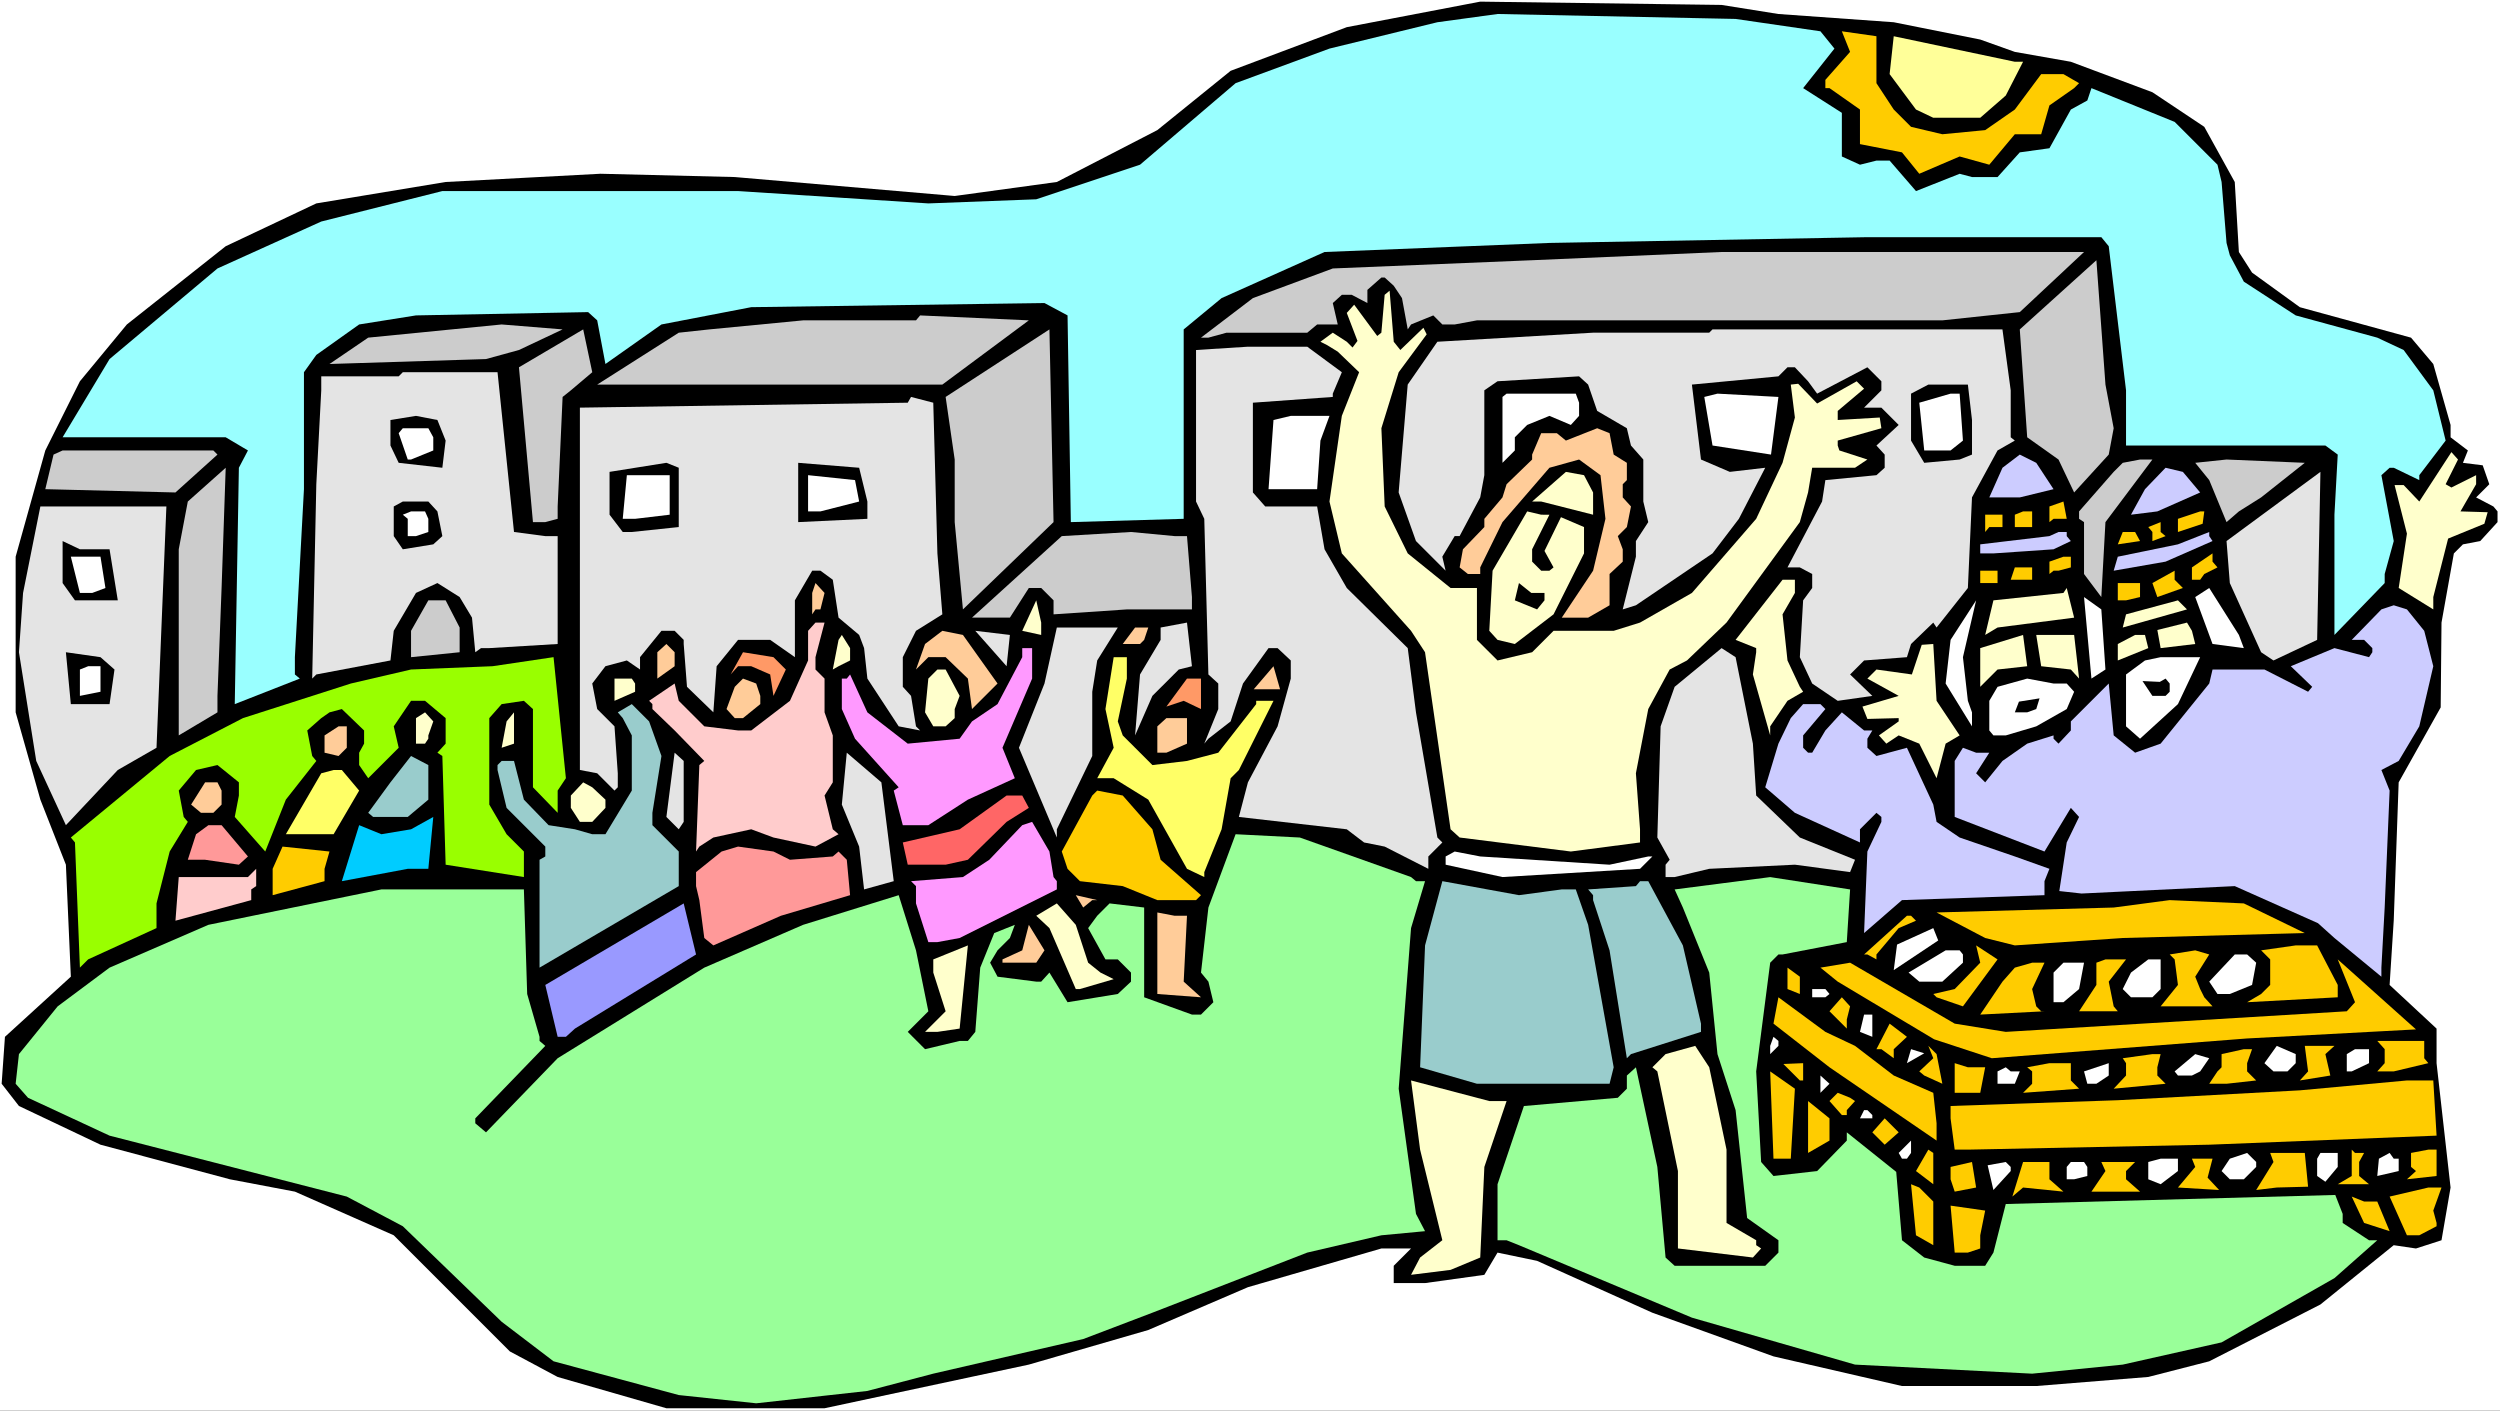 <?xml version="1.0" encoding="UTF-8" standalone="no"?>
<svg
   version="1.0"
   width="129.766mm"
   height="73.224mm"
   id="svg191"
   sodipodi:docname="David &amp; Ark.wmf"
   xmlns:inkscape="http://www.inkscape.org/namespaces/inkscape"
   xmlns:sodipodi="http://sodipodi.sourceforge.net/DTD/sodipodi-0.dtd"
   xmlns="http://www.w3.org/2000/svg"
   xmlns:svg="http://www.w3.org/2000/svg">
  <rect width="100%" height="100%" fill="#333333" stroke="none"/>
  <sodipodi:namedview
     id="namedview191"
     pagecolor="#ffffff"
     bordercolor="#000000"
     borderopacity="0.25"
     inkscape:showpageshadow="2"
     inkscape:pageopacity="0.0"
     inkscape:pagecheckerboard="0"
     inkscape:deskcolor="#d1d1d1"
     inkscape:document-units="mm" />
  <defs
     id="defs1">
    <pattern
       id="WMFhbasepattern"
       patternUnits="userSpaceOnUse"
       width="6"
       height="6"
       x="0"
       y="0" />
  </defs>
  <path
     style="fill:#ffffff;fill-opacity:1;fill-rule:evenodd;stroke:none"
     d="M 0,276.752 H 490.455 V 0 H 0 Z"
     id="path1" />
  <path
     style="fill:#000000;fill-opacity:1;fill-rule:evenodd;stroke:none"
     d="m 348.894,2.747 22.624,1.616 16.968,3.393 6.787,2.423 10.989,1.939 15.998,5.978 10.181,6.786 5.979,10.825 0.808,13.733 2.586,4.039 9.373,6.786 21.816,5.978 4.363,5.17 3.394,11.955 v 2.423 l 3.394,2.585 -0.97,2.423 3.878,0.485 1.293,3.716 -2.586,2.585 3.394,1.777 0.808,0.969 v 2.1 l -3.394,3.716 -3.394,0.646 -1.778,1.777 -2.424,13.571 -0.162,16.641 -8.242,14.702 -0.97,27.142 -0.808,12.602 9.211,8.563 v 6.786 l 2.747,24.396 -1.778,10.34 -5.01,1.616 -4.363,-0.646 -14.382,11.632 -21.816,11.148 -11.958,3.07 -21.978,1.777 h -26.341 l -25.21,-5.816 -23.755,-8.563 -22.624,-10.178 -7.757,-1.616 -2.586,4.362 -11.635,1.616 h -6.141 v -3.393 l 3.394,-3.393 h -5.818 l -26.179,7.593 -19.554,8.401 -23.432,6.786 -40.077,8.563 h -31.027 l -21.331,-6.139 -9.373,-5.008 L 77.245,242.34 57.853,233.777 45.086,231.354 19.715,224.569 3.717,216.975 0.323,212.613 0.97,203.404 13.898,191.61 12.928,169.638 7.918,156.875 3.07,139.75 V 109.215 L 8.888,88.373 15.675,74.802 24.886,63.655 44.278,48.306 l 17.776,-8.401 25.371,-4.201 30.381,-1.616 26.341,0.646 43.147,3.716 20.038,-2.747 19.715,-10.178 14.382,-11.632 22.786,-8.563 26.179,-5.008 47.349,0.646 z"
     id="path2" />
  <path
     style="fill:#99ffff;fill-opacity:1;fill-rule:evenodd;stroke:none"
     d="m 357.136,6.139 2.747,3.393 -6.141,7.755 7.595,4.847 v 8.563 l 3.555,1.616 3.232,-0.808 h 2.586 l 5.171,5.978 8.565,-3.393 2.424,0.646 h 5.01 l 4.363,-4.847 5.818,-0.808 4.202,-7.593 3.232,-1.777 0.808,-2.423 16.322,6.624 8.403,8.401 0.808,3.393 0.97,11.955 0.646,2.423 2.747,5.17 10.181,6.624 15.998,4.362 5.171,2.423 5.818,7.916 2.424,9.855 -5.171,6.786 v 0.969 l -5.01,-2.423 h -0.808 l -1.616,1.454 2.424,12.925 -1.778,6.462 v 1.777 l -9.858,10.178 v -23.588 l 0.646,-11.794 -2.424,-1.777 H 417.089 V 76.579 l -3.394,-28.273 -1.454,-1.777 h -45.894 l -62.378,1.131 -44.117,1.777 -20.2,9.047 -7.434,6.139 v 37.159 l -22.139,0.646 -0.646,-40.552 -4.525,-2.423 -57.53,0.808 -17.614,3.393 -10.989,7.755 -1.616,-8.563 -1.778,-1.616 -33.774,0.646 -11.15,1.777 -8.403,5.978 -2.424,3.393 v 22.942 l -1.778,32.958 v 3.393 l 0.97,0.808 -12.766,5.008 0.808,-46.368 1.778,-3.393 -4.363,-2.585 H 12.282 L 21.493,70.44 42.662,52.669 63.024,43.46 86.779,37.482 h 58.014 l 37.33,2.423 21.17,-0.808 20.362,-6.786 18.746,-15.994 18.422,-6.786 21.17,-5.17 11.797,-1.616 46.702,0.969 z"
     id="path3" />
  <path
     style="fill:#ffcc00;fill-opacity:1;fill-rule:evenodd;stroke:none"
     d="m 368.124,16.318 3.394,5.17 3.394,3.393 6.141,1.454 8.403,-0.808 5.818,-4.039 5.171,-6.947 h 4.363 l 3.07,1.777 -0.97,0.969 -4.848,3.393 -1.616,5.655 h -5.171 l -5.01,5.978 -5.818,-1.616 -7.918,3.393 -3.394,-4.201 -8.242,-1.616 v -6.786 l -5.979,-4.201 h -0.808 v -1.616 l 4.848,-5.493 -1.616,-4.039 6.787,0.969 z"
     id="path4" />
  <path
     style="fill:#ffff99;fill-opacity:1;fill-rule:evenodd;stroke:none"
     d="m 396.889,12.117 -3.394,6.624 -5.01,4.362 h -9.211 l -3.394,-1.616 -5.171,-6.947 0.808,-7.432 23.755,5.008 z"
     id="path5" />
  <path
     style="fill:#cccccc;fill-opacity:1;fill-rule:evenodd;stroke:none"
     d="m 396.243,61.231 -15.19,1.616 h -91.304 l -4.363,0.808 h -2.424 l -1.778,-1.777 -4.363,1.777 -0.646,0.969 -1.131,-6.139 -1.616,-2.423 -1.778,-1.616 h -0.646 l -2.747,2.423 v 2.585 l -3.07,-1.616 h -1.939 l -1.778,1.616 0.97,4.201 h -4.04 l -1.939,1.616 h -15.837 l -3.555,0.969 h -1.454 l 10.181,-7.755 15.675,-5.816 39.107,-1.616 37.168,-1.616 h 71.104 z"
     id="path6" />
  <path
     style="fill:#cccccc;fill-opacity:1;fill-rule:evenodd;stroke:none"
     d="m 414.665,84.011 -0.97,5.17 -6.787,7.432 -3.07,-6.462 -6.141,-4.362 -1.454,-21.164 15.029,-13.571 1.778,24.396 z"
     id="path7" />
  <path
     style="fill:#ffffcc;fill-opacity:1;fill-rule:evenodd;stroke:none"
     d="m 273.427,67.047 1.293,1.616 4.525,-4.362 0.646,1.292 -5.494,7.432 -3.394,10.986 0.646,15.348 4.525,9.209 8.403,6.786 h 5.171 v 10.178 l 4.04,4.039 6.787,-1.616 4.202,-4.201 h 11.797 l 5.171,-1.616 10.181,-5.816 12.605,-14.54 5.171,-10.986 2.424,-8.886 -0.808,-6.462 1.454,-0.162 3.717,3.877 7.757,-4.362 1.454,1.454 -5.171,4.362 v 1.777 l 8.242,-0.485 0.323,2.1 -8.565,2.423 v 0.969 l 0.323,0.969 5.494,1.777 -2.424,1.616 h -8.403 l -0.808,4.847 -1.616,5.816 -14.382,19.71 -7.757,7.432 -3.394,1.777 -4.202,7.755 -2.424,12.602 0.808,10.986 v 2.585 l -13.574,1.777 -21.816,-2.747 -1.778,-1.616 -5.01,-34.735 -2.747,-4.201 -13.574,-15.187 -2.424,-10.178 2.424,-16.802 3.394,-8.563 -4.202,-4.039 -2.101,-1.292 -1.293,-0.646 2.424,-1.777 2.747,1.777 1.131,1.131 0.97,-1.292 -2.101,-5.493 1.454,-1.616 4.525,6.139 0.808,-0.646 0.646,-7.432 0.97,-0.808 z"
     id="path8" />
  <path
     style="fill:#cccccc;fill-opacity:1;fill-rule:evenodd;stroke:none"
     d="m 184.87,75.449 h -67.71 l 15.998,-10.178 5.979,-0.646 18.422,-1.777 H 179.699 l 0.808,-0.969 21.331,0.969 z"
     id="path9" />
  <path
     style="fill:#cccccc;fill-opacity:1;fill-rule:evenodd;stroke:none"
     d="m 101.808,68.663 -6.464,1.777 -30.704,0.969 7.595,-5.17 26.179,-2.585 11.958,0.969 z"
     id="path10" />
  <path
     style="fill:#cccccc;fill-opacity:1;fill-rule:evenodd;stroke:none"
     d="m 111.989,76.579 -1.616,1.292 -0.97,21.487 v 2.423 l -2.424,0.646 h -2.424 l -2.747,-30.373 12.605,-7.432 1.778,8.401 z"
     id="path11" />
  <path
     style="fill:#cccccc;fill-opacity:1;fill-rule:evenodd;stroke:none"
     d="m 188.91,119.554 -1.616,-17.125 V 90.151 l -1.778,-12.279 20.362,-13.248 0.808,37.805 z"
     id="path12" />
  <path
     style="fill:#e4e4e4;fill-opacity:1;fill-rule:evenodd;stroke:none"
     d="m 394.465,76.579 v 9.209 l 0.808,0.646 -3.394,1.939 -5.01,9.209 -0.808,17.772 -6.141,7.755 -0.646,-0.969 -4.363,4.201 -0.808,2.585 -8.403,0.646 -2.747,2.747 4.363,4.201 -6.787,0.969 -5.01,-3.393 -2.424,-5.17 0.646,-11.148 1.778,-2.423 v -2.747 l -2.424,-1.292 h -2.424 l 6.787,-12.925 0.646,-4.201 10.019,-0.969 1.616,-1.454 v -2.585 l -1.616,-1.777 4.363,-4.039 -3.394,-3.393 h -3.394 l 3.394,-3.393 v -1.777 l -2.747,-2.747 -9.858,5.17 -1.778,-2.423 -2.586,-2.747 h -1.454 l -1.778,1.777 -16.968,1.616 1.778,14.702 5.656,2.423 6.949,-0.808 -5.171,10.017 -5.171,6.786 -15.029,10.178 -2.586,0.808 2.586,-10.34 v -3.07 l 2.424,-3.716 -0.97,-4.039 v -8.24 l -2.424,-2.747 -0.808,-3.393 -5.818,-3.393 -1.778,-5.17 -1.778,-1.616 -15.998,0.969 -2.586,1.777 v 16.641 l -0.808,4.362 -4.04,7.593 h -0.97 l -2.424,4.039 0.646,2.747 -5.818,-5.816 -3.394,-9.532 1.778,-21.164 5.818,-8.401 30.542,-1.777 h 22.786 l 0.646,-0.646 h 56.883 z"
     id="path13" />
  <path
     style="fill:#e4e4e4;fill-opacity:1;fill-rule:evenodd;stroke:none"
     d="m 263.246,73.025 -1.778,4.201 v 0.646 l -15.675,1.131 v 17.61 l 2.424,2.747 h 10.181 l 1.454,8.401 4.363,7.593 11.958,11.794 1.616,12.602 4.202,24.557 0.97,0.969 -2.747,2.747 v 2.423 l -8.565,-4.362 -4.04,-0.808 -3.394,-2.585 -21.17,-2.423 1.778,-6.786 5.818,-10.986 2.586,-9.37 v -3.554 l -2.586,-2.423 h -1.778 l -5.01,6.947 -2.424,7.432 -4.363,3.393 -0.808,0.969 2.747,-6.786 v -5.008 l -1.939,-1.777 -0.808,-30.535 -1.616,-3.393 V 68.663 l 10.181,-0.646 h 11.635 z"
     id="path14" />
  <path
     style="fill:#e4e4e4;fill-opacity:1;fill-rule:evenodd;stroke:none"
     d="m 100.838,104.368 6.141,0.808 h 2.424 v 21.164 l -13.413,0.808 h -1.616 l -1.131,0.808 -0.646,-6.786 -2.424,-4.039 -4.363,-2.747 -4.202,1.939 -4.363,7.432 -0.646,5.816 -14.544,2.747 -0.808,0.808 0.808,-38.128 0.97,-18.418 v -2.747 h 15.19 l 0.808,-0.808 H 97.606 Z"
     id="path15" />
  <path
     style="fill:#000000;fill-opacity:1;fill-rule:evenodd;stroke:none"
     d="m 386.87,82.396 v 6.786 l -2.424,0.969 -6.949,0.646 -2.586,-4.362 v -9.209 l 3.394,-1.777 h 7.757 z"
     id="path16" />
  <path
     style="fill:#ffffff;fill-opacity:1;fill-rule:evenodd;stroke:none"
     d="m 309.787,79.003 v 2.585 l -1.616,1.777 -4.202,-1.777 -4.363,1.777 -2.424,2.423 v 2.585 l -2.424,2.423 V 77.872 l 0.808,-0.646 h 13.574 z"
     id="path17" />
  <path
     style="fill:#ffffff;fill-opacity:1;fill-rule:evenodd;stroke:none"
     d="m 347.44,89.181 -11.474,-1.777 -1.616,-9.532 2.586,-0.646 11.958,0.646 z"
     id="path18" />
  <path
     style="fill:#ffffff;fill-opacity:1;fill-rule:evenodd;stroke:none"
     d="m 385.092,86.435 -2.424,1.939 h -5.171 l -0.97,-9.37 6.141,-1.777 h 1.778 z"
     id="path19" />
  <path
     style="fill:#e4e4e4;fill-opacity:1;fill-rule:evenodd;stroke:none"
     d="m 183.901,108.568 0.97,11.955 -5.171,3.231 -2.586,5.17 v 5.816 l 1.616,1.777 0.97,5.978 0.808,0.808 -4.202,-0.808 -6.141,-9.37 -0.646,-5.978 -0.97,-2.585 -4.04,-3.393 -1.131,-7.432 -2.424,-1.777 h -1.616 l -3.394,5.816 v 11.148 l -4.848,-3.393 h -6.302 l -4.202,5.17 -0.646,9.047 -5.171,-5.008 -0.646,-8.401 v -0.808 l -1.778,-1.777 h -2.586 l -4.202,5.17 v 2.423 l -2.586,-1.777 -4.202,1.131 -2.586,3.393 0.97,5.008 3.394,3.393 0.646,9.209 v 2.747 l -0.646,0.646 -3.394,-3.393 -3.394,-0.646 V 79.972 l 64.317,-0.969 0.646,-1.131 4.363,1.131 z"
     id="path20" />
  <path
     style="fill:#000000;fill-opacity:1;fill-rule:evenodd;stroke:none"
     d="m 87.426,86.435 -0.646,5.331 -8.565,-0.969 -1.616,-3.393 v -5.008 l 5.01,-0.808 4.202,0.808 z"
     id="path21" />
  <path
     style="fill:#ffffff;fill-opacity:1;fill-rule:evenodd;stroke:none"
     d="m 259.045,86.435 -0.646,9.532 h -9.534 l 0.97,-13.571 3.394,-0.808 h 7.595 z"
     id="path22" />
  <path
     style="fill:#ffffff;fill-opacity:1;fill-rule:evenodd;stroke:none"
     d="m 85.002,85.788 v 2.585 l -4.363,1.777 H 79.992 l -1.778,-5.17 0.808,-0.969 h 5.01 z"
     id="path23" />
  <path
     style="fill:#ffcc99;fill-opacity:1;fill-rule:evenodd;stroke:none"
     d="m 316.574,89.181 2.586,1.616 v 3.393 l -0.808,0.808 v 2.585 l 1.616,1.777 -0.808,4.039 -1.778,1.777 0.97,2.585 v 2.423 l -2.586,2.423 v 6.139 l -4.202,2.423 h -5.171 l 6.141,-9.209 2.424,-10.178 -0.97,-8.563 -4.202,-3.07 -5.818,1.616 -9.211,10.663 -4.363,8.886 v 1.292 h -2.424 l -1.616,-1.292 0.646,-3.554 4.202,-4.362 v -1.616 l 3.555,-4.201 0.808,-2.585 5.01,-4.847 v -0.969 l 1.778,-4.201 h 3.07 l 1.778,1.454 6.141,-2.423 2.424,0.969 z"
     id="path24" />
  <path
     style="fill:#cccccc;fill-opacity:1;fill-rule:evenodd;stroke:none"
     d="m 42.662,89.181 -8.242,7.432 -25.533,-0.646 1.616,-6.786 1.778,-0.808 h 29.573 z"
     id="path25" />
  <path
     style="fill:#ccccff;fill-opacity:1;fill-rule:evenodd;stroke:none"
     d="m 402.868,95.967 -6.626,1.616 h -5.979 l 2.586,-5.816 3.394,-2.585 3.232,1.616 z"
     id="path26" />
  <path
     style="fill:#ffffcc;fill-opacity:1;fill-rule:evenodd;stroke:none"
     d="m 479.79,94.997 1.131,0.646 4.848,-2.423 v 1.777 l -3.07,5.331 5.333,0.162 -0.646,2.262 -7.11,2.908 -2.909,11.471 v 2.423 l -6.787,-4.201 1.616,-10.663 -2.424,-9.532 h 1.778 l 3.07,3.231 6.302,-9.694 1.293,1.454 z"
     id="path27" />
  <path
     style="fill:#cccccc;fill-opacity:1;fill-rule:evenodd;stroke:none"
     d="m 413.049,102.429 -0.808,14.702 -3.394,-4.524 v -10.178 l -0.97,-0.646 v -1.454 l 6.787,-7.755 1.778,-1.777 3.394,-0.646 h 2.424 z"
     id="path28" />
  <path
     style="fill:#cccccc;fill-opacity:1;fill-rule:evenodd;stroke:none"
     d="m 443.591,97.582 -4.363,2.747 -2.424,2.1 -3.394,-8.24 -2.747,-3.393 6.141,-0.646 15.352,0.646 z"
     id="path29" />
  <path
     style="fill:#000000;fill-opacity:1;fill-rule:evenodd;stroke:none"
     d="m 133.158,103.398 -9.211,0.969 h -1.778 l -2.586,-3.393 v -8.401 l 11.15,-1.777 2.424,0.969 z"
     id="path30" />
  <path
     style="fill:#000000;fill-opacity:1;fill-rule:evenodd;stroke:none"
     d="m 170.165,98.39 v 3.393 l -13.574,0.646 V 90.797 l 11.958,0.969 z"
     id="path31" />
  <path
     style="fill:#cccccc;fill-opacity:1;fill-rule:evenodd;stroke:none"
     d="m 42.662,136.518 v 3.231 l -7.595,4.524 V 107.761 l 1.778,-9.37 7.434,-6.624 -0.808,23.588 z"
     id="path32" />
  <path
     style="fill:#ccccff;fill-opacity:1;fill-rule:evenodd;stroke:none"
     d="m 431.633,96.613 -8.403,3.716 -5.171,0.646 2.747,-5.008 4.04,-4.201 3.394,0.808 z"
     id="path33" />
  <path
     style="fill:#ffffcc;fill-opacity:1;fill-rule:evenodd;stroke:none"
     d="m 312.534,96.613 v 4.362 l -10.181,-2.585 h -1.778 l 6.626,-5.816 3.555,0.646 z"
     id="path34" />
  <path
     style="fill:#e4e4e4;fill-opacity:1;fill-rule:evenodd;stroke:none"
     d="m 446.015,129.571 -2.424,-1.616 -6.141,-13.571 -0.646,-8.24 18.422,-13.571 -0.646,32.958 z"
     id="path35" />
  <path
     style="fill:#ffffff;fill-opacity:1;fill-rule:evenodd;stroke:none"
     d="m 131.381,100.975 -6.787,0.808 h -2.424 l 0.808,-8.563 h 8.403 z"
     id="path36" />
  <path
     style="fill:#ffffff;fill-opacity:1;fill-rule:evenodd;stroke:none"
     d="m 168.549,98.39 -7.595,1.939 h -2.424 v -7.109 l 9.211,0.969 z"
     id="path37" />
  <path
     style="fill:#000000;fill-opacity:1;fill-rule:evenodd;stroke:none"
     d="m 85.81,100.329 0.97,4.847 -1.778,1.616 -5.979,0.969 -1.778,-2.585 v -5.816 l 1.778,-0.969 h 5.01 z"
     id="path38" />
  <path
     style="fill:#ffcc00;fill-opacity:1;fill-rule:evenodd;stroke:none"
     d="m 405.454,101.783 h -2.586 l -0.808,0.646 v -3.07 l 2.747,-0.969 z"
     id="path39" />
  <path
     style="fill:#e4e4e4;fill-opacity:1;fill-rule:evenodd;stroke:none"
     d="M 30.704,146.697 23.109,151.059 12.928,161.883 7.11,149.282 3.717,127.956 4.525,116.323 7.918,99.359 h 24.725 z"
     id="path40" />
  <path
     style="fill:#ffffff;fill-opacity:1;fill-rule:evenodd;stroke:none"
     d="m 84.032,101.783 v 2.585 l -2.424,0.808 H 79.992 v -3.393 l -0.97,-0.808 1.616,-0.646 h 2.747 z"
     id="path41" />
  <path
     style="fill:#ffffcc;fill-opacity:1;fill-rule:evenodd;stroke:none"
     d="m 303.969,100.975 -3.394,6.786 v 2.423 l 1.778,1.777 h 1.616 l 0.808,-0.646 -1.778,-3.231 3.232,-6.624 4.525,1.939 v 5.17 l -5.979,11.955 -7.595,5.816 -3.394,-0.808 -1.616,-1.777 0.646,-11.794 6.787,-11.632 2.747,0.646 z"
     id="path42" />
  <path
     style="fill:#ffcc00;fill-opacity:1;fill-rule:evenodd;stroke:none"
     d="m 398.667,103.398 h -3.394 v -2.423 l 1.616,-0.646 h 1.778 z"
     id="path43" />
  <path
     style="fill:#ffcc00;fill-opacity:1;fill-rule:evenodd;stroke:none"
     d="m 432.118,102.752 -4.848,1.616 v -2.585 l 4.363,-1.454 h 0.808 z"
     id="path44" />
  <path
     style="fill:#ffcc00;fill-opacity:1;fill-rule:evenodd;stroke:none"
     d="m 392.849,103.398 h -2.586 l -0.808,0.969 v -3.393 h 3.394 z"
     id="path45" />
  <path
     style="fill:#ffcc00;fill-opacity:1;fill-rule:evenodd;stroke:none"
     d="m 424.846,105.176 -2.586,0.969 v -1.777 l -0.808,-0.969 2.424,-0.969 v 1.939 z"
     id="path46" />
  <path
     style="fill:#cccccc;fill-opacity:1;fill-rule:evenodd;stroke:none"
     d="m 232.865,105.176 0.97,11.955 v 2.423 h -12.766 l -14.382,0.969 v -2.747 l -2.424,-2.423 h -2.424 l -3.717,5.816 h -7.434 l 17.614,-15.994 13.574,-0.808 8.565,0.808 z"
     id="path47" />
  <path
     style="fill:#ccccff;fill-opacity:1;fill-rule:evenodd;stroke:none"
     d="m 405.454,105.176 0.808,0.969 -3.394,1.616 -11.797,0.808 h -2.586 v -1.777 l 13.574,-1.616 1.778,-0.808 h 1.616 z"
     id="path48" />
  <path
     style="fill:#ffcc00;fill-opacity:1;fill-rule:evenodd;stroke:none"
     d="m 419.836,106.145 -4.363,0.646 0.97,-2.423 h 2.424 z"
     id="path49" />
  <path
     style="fill:#ccccff;fill-opacity:1;fill-rule:evenodd;stroke:none"
     d="m 434.057,106.145 -9.211,4.039 -10.181,1.777 0.808,-2.747 11.797,-2.423 6.141,-2.423 v 0.808 z"
     id="path50" />
  <path
     style="fill:#000000;fill-opacity:1;fill-rule:evenodd;stroke:none"
     d="m 21.493,107.761 1.616,10.017 h -8.403 l -2.424,-3.393 v -8.24 l 3.394,1.616 z"
     id="path51" />
  <path
     style="fill:#ffcc00;fill-opacity:1;fill-rule:evenodd;stroke:none"
     d="m 435.027,111.315 -2.586,1.292 -0.808,1.131 h -1.616 v -2.423 l 4.04,-2.747 v 1.616 z"
     id="path52" />
  <path
     style="fill:#ffffff;fill-opacity:1;fill-rule:evenodd;stroke:none"
     d="m 20.685,115.354 -2.586,0.969 h -2.424 l -1.778,-7.109 h 5.818 z"
     id="path53" />
  <path
     style="fill:#ffcc00;fill-opacity:1;fill-rule:evenodd;stroke:none"
     d="m 406.262,111.315 -2.424,0.646 h -0.97 l -0.808,0.646 v -2.423 l 2.747,-0.969 h 1.454 z"
     id="path54" />
  <path
     style="fill:#ffcc00;fill-opacity:1;fill-rule:evenodd;stroke:none"
     d="m 398.667,113.738 h -4.202 l 0.808,-2.423 h 3.394 z"
     id="path55" />
  <path
     style="fill:#ffcc00;fill-opacity:1;fill-rule:evenodd;stroke:none"
     d="m 391.88,114.385 h -3.394 v -2.423 h 3.394 z"
     id="path56" />
  <path
     style="fill:#ffcc00;fill-opacity:1;fill-rule:evenodd;stroke:none"
     d="m 428.24,115.354 -5.01,1.777 -0.97,-2.747 4.363,-2.423 v 1.777 z"
     id="path57" />
  <path
     style="fill:#ffffcc;fill-opacity:1;fill-rule:evenodd;stroke:none"
     d="m 352.126,116.323 -2.424,4.201 0.97,9.047 2.424,5.17 0.646,0.969 -3.07,1.777 -3.394,5.008 v 1.777 l -3.394,-11.955 0.646,-4.362 v -0.808 l -4.04,-1.616 9.211,-11.794 h 2.424 z"
     id="path58" />
  <path
     style="fill:#ffcc99;fill-opacity:1;fill-rule:evenodd;stroke:none"
     d="m 160.953,119.554 h -0.97 l -0.646,0.969 v -4.201 l 0.646,-1.939 1.778,1.939 z"
     id="path59" />
  <path
     style="fill:#000000;fill-opacity:1;fill-rule:evenodd;stroke:none"
     d="m 303,116.323 v 1.454 l -1.454,1.777 -4.363,-1.777 0.808,-3.393 2.424,1.939 z"
     id="path60" />
  <path
     style="fill:#ffcc00;fill-opacity:1;fill-rule:evenodd;stroke:none"
     d="m 419.836,117.131 -2.747,0.646 h -1.616 v -3.393 h 4.363 z"
     id="path61" />
  <path
     style="fill:#ffffcc;fill-opacity:1;fill-rule:evenodd;stroke:none"
     d="m 391.88,123.109 -2.424,1.454 1.616,-6.786 13.736,-1.454 0.646,-0.969 1.454,5.816 z"
     id="path62" />
  <path
     style="fill:#ffffff;fill-opacity:1;fill-rule:evenodd;stroke:none"
     d="m 440.198,127.148 -6.141,-0.808 -3.394,-9.209 2.747,-1.777 5.818,9.209 z"
     id="path63" />
  <path
     style="fill:#ffffff;fill-opacity:1;fill-rule:evenodd;stroke:none"
     d="m 413.049,131.348 -2.747,1.777 -1.454,-15.994 3.394,2.423 z"
     id="path64" />
  <path
     style="fill:#cccccc;fill-opacity:1;fill-rule:evenodd;stroke:none"
     d="m 90.173,123.109 v 4.847 l -9.534,0.969 v -5.17 l 3.394,-5.978 h 3.394 z"
     id="path65" />
  <path
     style="fill:#ffffcc;fill-opacity:1;fill-rule:evenodd;stroke:none"
     d="m 204.262,124.563 -3.717,-0.808 2.747,-5.978 0.97,4.362 z"
     id="path66" />
  <path
     style="fill:#ffffff;fill-opacity:1;fill-rule:evenodd;stroke:none"
     d="m 386.062,137.488 0.808,2.262 v 2.747 l -5.171,-8.401 0.97,-8.563 5.01,-7.755 -2.586,11.148 z"
     id="path67" />
  <path
     style="fill:#ffffcc;fill-opacity:1;fill-rule:evenodd;stroke:none"
     d="m 416.443,123.109 0.646,-2.585 10.181,-2.747 1.778,1.777 z"
     id="path68" />
  <path
     style="fill:#ccccff;fill-opacity:1;fill-rule:evenodd;stroke:none"
     d="m 475.588,123.755 1.778,6.947 -2.747,11.794 -4.04,6.786 -3.394,1.777 1.616,4.039 -0.97,22.942 -0.646,11.794 v 1.777 l -9.211,-7.593 -3.232,-2.908 -16.322,-7.27 -30.058,1.454 -4.363,-0.485 1.454,-9.532 2.424,-5.008 -1.616,-1.777 -5.171,8.563 -17.614,-6.786 v -10.986 l 1.616,-2.585 2.586,0.969 h 2.586 l -2.586,4.039 1.778,1.777 3.394,-4.201 4.848,-3.393 5.171,-1.616 v 0.646 l 0.97,0.969 2.424,-2.585 v -1.777 l 7.434,-7.432 0.97,10.178 4.202,3.393 5.01,-1.777 9.534,-11.794 0.646,-2.747 h 10.181 l 8.565,4.362 0.808,-0.969 -4.202,-4.039 8.565,-3.554 6.787,1.777 0.646,-0.969 v -0.808 l -1.616,-1.616 h -2.424 l 5.818,-5.978 2.424,-0.808 2.586,0.808 z"
     id="path69" />
  <path
     style="fill:#ffcccc;fill-opacity:1;fill-rule:evenodd;stroke:none"
     d="m 159.984,128.925 v 2.423 l 1.778,1.777 v 6.624 l 1.616,4.524 v 9.209 l -1.616,2.585 1.616,6.624 1.131,0.969 -4.525,2.423 -8.242,-1.777 -4.363,-1.616 -7.434,1.616 -2.747,1.777 -0.646,0.969 0.646,-16.964 0.97,-0.808 -5.818,-5.978 -4.363,-4.201 v -0.969 l -0.646,-0.646 5.01,-3.393 0.808,3.393 5.01,5.008 6.626,0.808 h 2.586 l 7.595,-5.816 3.555,-7.916 v -5.816 l 1.454,-1.616 h 1.778 z"
     id="path70" />
  <path
     style="fill:#e4e4e4;fill-opacity:1;fill-rule:evenodd;stroke:none"
     d="m 231.249,131.348 -5.171,5.17 -3.394,7.755 0.97,-11.955 4.04,-6.786 v -2.423 l 5.171,-0.969 0.97,8.563 z"
     id="path71" />
  <path
     style="fill:#e4e4e4;fill-opacity:1;fill-rule:evenodd;stroke:none"
     d="m 215.251,129.571 -0.97,6.139 v 12.602 l -6.949,14.379 v 1.616 l -7.434,-17.61 5.01,-12.602 2.424,-10.986 h 11.958 z"
     id="path72" />
  <path
     style="fill:#ffcc99;fill-opacity:1;fill-rule:evenodd;stroke:none"
     d="m 224.462,125.532 -0.808,0.808 h -3.394 l 2.424,-3.231 h 2.586 z"
     id="path73" />
  <path
     style="fill:#ffffcc;fill-opacity:1;fill-rule:evenodd;stroke:none"
     d="m 430.664,126.34 -6.787,0.808 -0.646,-3.554 5.818,-1.454 0.97,1.616 z"
     id="path74" />
  <path
     style="fill:#ffcc99;fill-opacity:1;fill-rule:evenodd;stroke:none"
     d="m 195.697,134.095 -5.01,5.008 -0.808,-5.978 -4.363,-4.201 h -3.394 l -2.424,2.423 1.778,-5.008 3.394,-2.585 4.04,0.808 z"
     id="path75" />
  <path
     style="fill:#e4e4e4;fill-opacity:1;fill-rule:evenodd;stroke:none"
     d="m 197.475,130.702 -6.141,-6.947 6.787,0.808 z"
     id="path76" />
  <path
     style="fill:#ffffcc;fill-opacity:1;fill-rule:evenodd;stroke:none"
     d="m 166.771,129.571 -2.262,1.131 -1.131,0.646 1.131,-5.816 0.646,-0.969 1.616,2.585 z"
     id="path77" />
  <path
     style="fill:#ffffcc;fill-opacity:1;fill-rule:evenodd;stroke:none"
     d="m 391.88,131.348 -3.394,3.393 v -7.593 l 8.403,-2.585 0.808,6.139 z"
     id="path78" />
  <path
     style="fill:#ffffcc;fill-opacity:1;fill-rule:evenodd;stroke:none"
     d="m 407.878,133.126 -1.616,-1.777 -5.818,-0.646 -0.97,-6.139 h 7.434 z"
     id="path79" />
  <path
     style="fill:#ffffcc;fill-opacity:1;fill-rule:evenodd;stroke:none"
     d="m 421.452,127.148 -5.979,2.423 v -3.231 l 3.394,-1.777 h 1.939 z"
     id="path80" />
  <path
     style="fill:#ffffcc;fill-opacity:1;fill-rule:evenodd;stroke:none"
     d="m 384.446,144.273 -2.747,1.616 -1.778,6.786 -3.394,-6.786 -4.04,-1.616 -2.424,1.616 -1.454,-1.616 3.878,-2.747 v -0.646 l -6.141,0.162 -0.97,-2.423 7.11,-2.1 -6.141,-3.393 1.778,-1.777 6.949,0.969 1.939,-5.816 2.262,-0.162 0.646,11.148 z"
     id="path81" />
  <path
     style="fill:#ffcc99;fill-opacity:1;fill-rule:evenodd;stroke:none"
     d="m 132.35,130.702 -3.394,2.423 v -5.17 l 1.778,-1.616 1.616,1.616 z"
     id="path82" />
  <path
     style="fill:#ff99ff;fill-opacity:1;fill-rule:evenodd;stroke:none"
     d="m 202.485,133.126 -5.818,13.571 2.424,5.978 -9.211,4.201 -7.757,5.008 h -5.01 l -1.778,-6.786 0.97,-0.646 -8.565,-9.532 -2.586,-5.816 v -5.978 h 0.97 l 0.646,-0.808 3.394,7.432 7.918,6.139 10.181,-0.969 2.424,-3.393 5.01,-3.393 4.848,-9.209 v -1.777 h 1.939 z"
     id="path83" />
  <path
     style="fill:#e4e4e4;fill-opacity:1;fill-rule:evenodd;stroke:none"
     d="m 343.884,145.889 0.646,10.178 8.565,8.24 10.827,4.362 -0.97,2.423 -10.827,-1.454 -16.806,0.808 -6.787,1.616 h -1.778 v -2.423 l 0.808,-0.969 -2.424,-4.362 0.646,-21.811 2.747,-7.755 9.211,-7.593 2.747,1.777 z"
     id="path84" />
  <path
     style="fill:#000000;fill-opacity:1;fill-rule:evenodd;stroke:none"
     d="m 22.462,131.348 -0.97,6.786 h -7.595 l -0.97,-10.178 6.787,0.969 z"
     id="path85" />
  <path
     style="fill:#ff9966;fill-opacity:1;fill-rule:evenodd;stroke:none"
     d="m 154.166,131.348 -2.424,5.17 -0.646,-4.201 -3.717,-1.616 h -2.586 l -1.454,1.616 2.424,-4.362 5.979,0.969 z"
     id="path86" />
  <path
     style="fill:#99ff00;fill-opacity:1;fill-rule:evenodd;stroke:none"
     d="m 109.403,155.098 v 4.362 l -4.848,-5.008 v -15.348 l -1.778,-1.616 -4.363,0.646 -2.424,2.747 v 16.964 l 3.394,5.816 3.394,3.393 v 5.008 l -15.352,-2.423 -0.646,-21.326 -0.97,-0.646 1.616,-1.777 v -5.008 l -4.04,-3.393 h -2.747 l -3.394,5.008 0.97,4.201 -5.979,5.978 -1.778,-2.585 v -2.423 l 0.97,-1.777 v -2.585 l -4.363,-4.201 -2.424,0.646 -1.616,1.131 -2.747,2.423 0.97,5.008 0.808,0.969 -5.979,7.593 -4.04,10.178 -5.979,-6.786 0.808,-4.201 v -2.585 l -4.202,-3.393 -4.202,0.969 -3.394,4.039 0.97,5.17 0.808,0.969 -3.555,5.816 -2.586,10.178 v 4.847 l -13.413,6.139 -1.616,1.616 -0.97,-24.557 -0.808,-0.969 19.392,-15.994 14.382,-7.432 21.17,-6.786 11.797,-2.747 15.998,-0.646 11.958,-1.777 2.424,23.749 z"
     id="path87" />
  <path
     style="fill:#ffff66;fill-opacity:1;fill-rule:evenodd;stroke:none"
     d="m 221.069,133.126 -1.778,8.401 0.97,2.747 5.818,5.816 6.787,-0.808 6.141,-1.616 7.434,-9.532 v -0.646 h 3.394 l -6.787,13.571 -1.616,1.616 -1.778,10.017 -3.394,8.401 v 0.969 l -3.394,-1.616 -7.595,-13.571 -6.787,-4.201 h -3.232 l 3.232,-5.978 -1.616,-7.593 1.616,-10.178 h 2.586 z"
     id="path88" />
  <path
     style="fill:#ffffff;fill-opacity:1;fill-rule:evenodd;stroke:none"
     d="m 427.27,138.134 -7.434,6.786 -2.747,-2.423 v -10.178 l 3.717,-2.747 3.07,-0.646 h 7.757 z"
     id="path89" />
  <path
     style="fill:#ffffff;fill-opacity:1;fill-rule:evenodd;stroke:none"
     d="m 19.715,135.71 -4.04,0.808 v -5.17 l 1.616,-0.646 h 2.424 z"
     id="path90" />
  <path
     style="fill:#ffcc99;fill-opacity:1;fill-rule:evenodd;stroke:none"
     d="m 245.955,135.226 3.878,-4.524 1.293,4.524 z"
     id="path91" />
  <path
     style="fill:#ffffcc;fill-opacity:1;fill-rule:evenodd;stroke:none"
     d="m 188.264,136.518 -0.97,2.585 v 1.777 l -1.778,1.616 h -2.424 l -1.616,-2.747 0.646,-6.624 1.778,-1.777 h 1.616 z"
     id="path92" />
  <path
     style="fill:#ffffcc;fill-opacity:1;fill-rule:evenodd;stroke:none"
     d="m 124.593,134.095 v 1.616 l -4.04,1.777 v -4.362 h 3.394 z"
     id="path93" />
  <path
     style="fill:#ffcc99;fill-opacity:1;fill-rule:evenodd;stroke:none"
     d="m 149.157,136.518 v 1.616 l -3.394,2.747 h -1.616 l -1.616,-1.777 1.616,-4.362 1.616,-1.616 2.586,0.969 z"
     id="path94" />
  <path
     style="fill:#ff9966;fill-opacity:1;fill-rule:evenodd;stroke:none"
     d="m 235.613,139.103 -3.394,-1.616 -3.394,1.131 4.04,-5.493 h 2.747 z"
     id="path95" />
  <path
     style="fill:#ffffff;fill-opacity:1;fill-rule:evenodd;stroke:none"
     d="m 405.454,134.095 1.454,1.616 -1.454,3.393 -5.979,3.393 -5.979,1.777 h -2.424 l -0.808,-0.969 v -5.816 l 1.616,-2.747 5.818,-1.616 5.171,0.969 z"
     id="path96" />
  <path
     style="fill:#000000;fill-opacity:1;fill-rule:evenodd;stroke:none"
     d="m 425.654,134.095 v 1.616 l -0.808,0.808 h -2.586 l -1.939,-2.908 3.394,0.162 1.131,-0.646 z"
     id="path97" />
  <path
     style="fill:#000000;fill-opacity:1;fill-rule:evenodd;stroke:none"
     d="m 399.475,139.103 -1.778,0.646 h -2.424 l 0.808,-2.1 4.04,-0.646 z"
     id="path98" />
  <path
     style="fill:#99cccc;fill-opacity:1;fill-rule:evenodd;stroke:none"
     d="m 129.765,148.312 -1.778,11.148 v 2.423 l 5.171,5.17 v 6.786 l -27.31,15.994 v -21.164 l 1.131,-0.646 v -1.939 l -7.595,-7.593 -1.778,-7.432 v -0.969 l 0.808,-0.808 h 2.424 l 1.939,7.593 4.848,5.008 5.171,0.808 3.394,0.969 h 2.586 l 5.171,-8.563 v -10.825 l -1.778,-3.393 -0.97,-1.131 2.747,-1.616 3.394,3.393 z"
     id="path99" />
  <path
     style="fill:#ccccff;fill-opacity:1;fill-rule:evenodd;stroke:none"
     d="m 358.105,139.103 -4.363,5.17 v 2.423 l 0.97,0.969 h 0.808 l 2.586,-4.362 3.232,-3.554 4.363,3.554 h 1.616 l -0.97,1.616 v 1.777 l 1.778,1.616 5.979,-1.616 5.171,11.148 0.646,3.393 4.525,3.07 10.827,3.716 6.787,2.423 -0.97,2.423 v 2.747 l -27.957,0.969 -7.434,6.462 0.646,-15.994 2.747,-5.816 v -0.969 l -0.97,-0.808 -3.232,3.231 v 2.585 l -12.766,-5.816 -5.818,-5.008 2.586,-8.563 2.424,-5.008 2.424,-2.747 h 3.394 z"
     id="path100" />
  <path
     style="fill:#ffffcc;fill-opacity:1;fill-rule:evenodd;stroke:none"
     d="m 84.032,144.273 v 0.646 l -0.646,0.969 h -1.778 v -5.008 l 1.778,-1.131 1.616,1.777 z"
     id="path101" />
  <path
     style="fill:#ffffcc;fill-opacity:1;fill-rule:evenodd;stroke:none"
     d="m 98.414,146.697 0.97,-5.17 1.454,-1.777 v 6.139 z"
     id="path102" />
  <path
     style="fill:#ffcc99;fill-opacity:1;fill-rule:evenodd;stroke:none"
     d="m 232.865,145.889 -4.04,1.777 h -1.778 v -5.17 l 1.778,-1.616 h 4.04 z"
     id="path103" />
  <path
     style="fill:#ffcc99;fill-opacity:1;fill-rule:evenodd;stroke:none"
     d="m 68.034,146.697 -1.616,1.616 -2.747,-0.646 v -3.393 l 2.747,-1.777 h 1.616 z"
     id="path104" />
  <path
     style="fill:#e4e4e4;fill-opacity:1;fill-rule:evenodd;stroke:none"
     d="m 134.128,161.237 -0.97,1.454 -2.424,-2.423 1.616,-12.602 1.778,1.616 z"
     id="path105" />
  <path
     style="fill:#e4e4e4;fill-opacity:1;fill-rule:evenodd;stroke:none"
     d="m 175.336,172.869 -5.818,1.616 -0.97,-8.401 -3.394,-8.24 0.97,-10.178 6.787,5.816 z"
     id="path106" />
  <path
     style="fill:#99cccc;fill-opacity:1;fill-rule:evenodd;stroke:none"
     d="m 84.032,156.875 -4.04,3.393 h -6.787 l -0.97,-0.808 4.363,-5.978 4.04,-5.17 3.394,1.777 z"
     id="path107" />
  <path
     style="fill:#ffff66;fill-opacity:1;fill-rule:evenodd;stroke:none"
     d="m 70.458,155.098 -5.01,8.563 h -9.373 l 6.949,-11.955 2.424,-0.646 h 1.616 z"
     id="path108" />
  <path
     style="fill:#ffcc99;fill-opacity:1;fill-rule:evenodd;stroke:none"
     d="m 43.47,155.098 v 2.747 l -1.616,1.616 h -2.424 l -1.939,-1.616 2.747,-4.362 h 2.424 z"
     id="path109" />
  <path
     style="fill:#ffffcc;fill-opacity:1;fill-rule:evenodd;stroke:none"
     d="m 118.776,156.875 v 1.616 l -2.586,2.747 h -2.424 l -1.778,-2.747 v -2.423 l 2.424,-2.585 1.778,0.969 z"
     id="path110" />
  <path
     style="fill:#ffcc00;fill-opacity:1;fill-rule:evenodd;stroke:none"
     d="m 226.078,162.691 1.616,5.978 7.918,6.947 -0.97,0.969 h -7.595 l -6.787,-2.747 -8.403,-0.969 -2.424,-2.423 -1.131,-3.393 5.979,-10.986 0.97,-0.969 5.01,0.969 z"
     id="path111" />
  <path
     style="fill:#ff6666;fill-opacity:1;fill-rule:evenodd;stroke:none"
     d="m 201.838,158.49 -4.363,2.747 -7.595,7.432 -4.363,0.969 H 178.083 l -0.97,-4.362 11.15,-2.585 9.211,-6.624 h 3.07 z"
     id="path112" />
  <path
     style="fill:#00ccff;fill-opacity:1;fill-rule:evenodd;stroke:none"
     d="m 79.992,170.446 -12.928,2.423 3.394,-10.986 4.363,1.777 5.818,-0.969 4.363,-2.423 -0.97,10.178 z"
     id="path113" />
  <path
     style="fill:#ff99ff;fill-opacity:1;fill-rule:evenodd;stroke:none"
     d="m 206.686,172.062 0.646,0.808 v 1.616 l -19.069,9.532 -4.363,0.808 h -1.778 l -2.424,-7.593 v -3.393 l -0.97,-0.969 10.181,-0.808 5.171,-3.393 6.464,-6.786 1.939,-0.646 3.394,5.816 z"
     id="path114" />
  <path
     style="fill:#ff9999;fill-opacity:1;fill-rule:evenodd;stroke:none"
     d="m 48.642,168.023 -1.778,1.616 -6.626,-0.969 h -3.394 l 1.616,-5.008 2.424,-1.777 h 2.586 z"
     id="path115" />
  <path
     style="fill:#99ff99;fill-opacity:1;fill-rule:evenodd;stroke:none"
     d="m 276.82,172.062 0.97,0.808 h 1.778 l -2.747,9.209 -2.424,31.504 3.394,24.557 1.778,3.393 -8.565,0.808 -14.544,3.393 -30.381,11.794 -13.574,5.17 -29.411,6.786 -12.928,3.393 -21.816,2.423 -15.19,-1.616 -24.563,-6.624 -10.181,-7.755 -19.392,-18.741 -10.989,-5.816 -46.541,-11.955 -15.998,-7.432 -2.424,-2.747 0.646,-5.816 7.595,-9.37 10.181,-7.593 19.392,-8.401 33.936,-6.947 h 27.957 l 0.646,20.518 2.424,8.401 v 0.808 l 1.131,0.969 -13.736,14.217 v 0.969 l 2.101,1.777 14.059,-14.54 28.765,-17.772 19.392,-8.401 18.746,-5.816 3.394,10.825 2.424,11.955 -4.04,4.039 3.394,3.393 6.787,-1.616 h 1.616 l 1.454,-1.777 0.97,-12.602 2.747,-6.786 4.04,-1.616 -0.97,2.585 -2.424,2.423 -1.454,2.423 1.454,2.747 7.595,0.969 h 0.97 l 1.616,-1.777 3.555,5.816 9.858,-1.616 2.586,-2.423 v -1.777 l -2.586,-2.585 h -2.424 l -3.394,-6.139 1.778,-2.423 2.424,-2.423 6.787,0.808 v 17.61 l 9.373,3.393 h 1.778 l 2.424,-2.423 -0.97,-4.039 -1.454,-1.777 1.454,-12.763 5.333,-14.379 12.605,0.646 z"
     id="path116" />
  <path
     style="fill:#ffcc00;fill-opacity:1;fill-rule:evenodd;stroke:none"
     d="m 63.67,170.446 v 2.423 l -10.181,2.747 v -5.17 l 1.939,-4.362 9.211,0.969 z"
     id="path117" />
  <path
     style="fill:#ff9999;fill-opacity:1;fill-rule:evenodd;stroke:none"
     d="m 154.974,168.669 8.403,-0.646 1.131,-0.969 1.616,1.616 0.646,6.947 -13.574,4.039 -13.251,5.816 -1.778,-1.454 -0.97,-7.432 -0.646,-2.747 v -2.747 l 5.01,-4.039 3.232,-0.969 6.949,0.969 z"
     id="path118" />
  <path
     style="fill:#ffffff;fill-opacity:1;fill-rule:evenodd;stroke:none"
     d="m 315.766,169.638 7.595,-1.616 h 0.808 l -2.424,2.423 -26.987,1.616 -11.15,-2.423 v -1.616 l 1.778,-0.969 5.01,0.969 z"
     id="path119" />
  <path
     style="fill:#ffcccc;fill-opacity:1;fill-rule:evenodd;stroke:none"
     d="m 49.288,174.485 v 2.1 l -14.867,4.039 0.646,-8.563 h 13.574 l 1.616,-1.616 v 3.393 z"
     id="path120" />
  <path
     style="fill:#99ff99;fill-opacity:1;fill-rule:evenodd;stroke:none"
     d="m 362.307,184.825 -12.605,2.423 h -0.808 l -1.616,1.616 -2.747,21.326 0.97,17.772 2.424,2.747 8.565,-0.969 5.818,-5.978 v -1.616 l 9.696,7.755 1.131,13.409 4.363,3.393 5.979,1.616 h 5.979 l 1.616,-2.585 2.424,-9.532 64.64,-1.777 1.454,3.716 v 1.777 l 5.171,3.393 h 1.616 l -8.403,7.432 -22.139,12.602 -19.392,4.362 -17.776,1.777 -34.744,-1.777 -31.997,-9.209 -33.936,-14.217 -2.424,-0.969 h -1.778 v -10.986 l 5.171,-15.348 18.422,-1.616 1.778,-1.777 v -2.585 l 1.778,-1.616 4.202,19.549 1.616,17.772 1.778,1.616 h 17.776 l 2.586,-2.585 v -2.423 l -6.141,-4.362 -2.262,-21.164 -3.555,-10.986 -1.616,-15.994 -5.171,-12.763 -1.616,-3.554 18.746,-2.423 15.675,2.423 z"
     id="path121" />
  <path
     style="fill:#99cccc;fill-opacity:1;fill-rule:evenodd;stroke:none"
     d="m 306.393,174.485 h 2.747 l 2.424,6.947 5.01,27.95 -0.808,3.231 h -26.018 l -11.15,-3.231 0.97,-23.911 3.394,-12.602 15.029,2.747 z"
     id="path122" />
  <path
     style="fill:#99cccc;fill-opacity:1;fill-rule:evenodd;stroke:none"
     d="m 330.148,185.471 3.555,15.348 v 1.616 l -13.736,4.362 -0.808,0.808 -3.394,-21.164 -3.232,-9.855 v -0.969 l -0.97,-1.131 9.373,-0.646 0.808,-0.969 h 1.616 z"
     id="path123" />
  <path
     style="fill:#ffcc99;fill-opacity:1;fill-rule:evenodd;stroke:none"
     d="m 214.281,176.585 -1.778,1.454 -1.454,-2.423 4.202,0.969 z"
     id="path124" />
  <path
     style="fill:#ffcc00;fill-opacity:1;fill-rule:evenodd;stroke:none"
     d="m 452.156,183.048 -35.714,0.969 -21.17,1.454 -5.818,-1.454 -9.534,-5.008 34.744,-0.969 10.989,-1.454 14.544,0.646 z"
     id="path125" />
  <path
     style="fill:#9999ff;fill-opacity:1;fill-rule:evenodd;stroke:none"
     d="m 112.797,201.789 -1.778,1.616 h -1.616 l -2.424,-10.178 27.149,-15.994 2.424,10.017 z"
     id="path126" />
  <path
     style="fill:#ffffcc;fill-opacity:1;fill-rule:evenodd;stroke:none"
     d="m 213.473,188.864 2.424,1.939 2.586,1.292 -6.626,1.939 h -0.808 l -5.171,-11.955 -2.586,-2.423 4.04,-2.423 3.717,4.201 z"
     id="path127" />
  <path
     style="fill:#ffcc99;fill-opacity:1;fill-rule:evenodd;stroke:none"
     d="m 232.865,179.655 -0.646,12.925 3.394,3.07 -8.565,-0.646 v -15.994 l 3.394,0.646 z"
     id="path128" />
  <path
     style="fill:#ffcc00;fill-opacity:1;fill-rule:evenodd;stroke:none"
     d="m 375.881,180.624 -3.394,1.454 -4.363,5.17 v 0.969 l -1.778,-0.969 h -0.646 l 8.403,-7.593 h 0.808 z"
     id="path129" />
  <path
     style="fill:#ffcc99;fill-opacity:1;fill-rule:evenodd;stroke:none"
     d="m 203.293,188.864 h -6.626 v -0.646 l 3.878,-1.777 1.293,-5.008 3.07,5.008 z"
     id="path130" />
  <path
     style="fill:#ffffff;fill-opacity:1;fill-rule:evenodd;stroke:none"
     d="m 371.518,190.318 0.646,-5.008 7.11,-3.231 0.97,2.423 z"
     id="path131" />
  <path
     style="fill:#ffffcc;fill-opacity:1;fill-rule:evenodd;stroke:none"
     d="m 183.901,202.435 h -2.424 l 4.04,-4.039 -2.424,-7.593 v -2.585 l 6.787,-2.747 -1.616,16.318 z"
     id="path132" />
  <path
     style="fill:#ffcc00;fill-opacity:1;fill-rule:evenodd;stroke:none"
     d="m 385.092,197.426 -5.171,-1.777 -0.646,-0.646 4.202,-0.969 5.01,-5.17 -0.808,-3.393 4.202,2.747 z"
     id="path133" />
  <path
     style="fill:#ffcc00;fill-opacity:1;fill-rule:evenodd;stroke:none"
     d="m 458.62,193.226 v 2.423 l -17.776,0.969 2.747,-1.616 1.778,-1.777 v -5.008 l -1.778,-1.777 6.787,-0.969 h 4.202 z"
     id="path134" />
  <path
     style="fill:#ffffff;fill-opacity:1;fill-rule:evenodd;stroke:none"
     d="m 385.092,187.248 v 1.616 l -4.04,3.716 h -4.525 l -2.101,-1.777 7.272,-4.362 h 2.747 z"
     id="path135" />
  <path
     style="fill:#ffcc00;fill-opacity:1;fill-rule:evenodd;stroke:none"
     d="m 430.664,191.61 0.97,2.423 0.808,1.616 1.616,1.777 h -10.181 l 3.394,-4.201 -0.646,-5.008 -0.97,-0.969 5.01,-0.808 2.747,0.808 z"
     id="path136" />
  <path
     style="fill:#ffffff;fill-opacity:1;fill-rule:evenodd;stroke:none"
     d="m 442.622,188.864 -0.808,4.362 -4.363,1.777 h -2.424 l -1.616,-2.423 5.01,-5.331 h 2.424 z"
     id="path137" />
  <path
     style="fill:#ffcc00;fill-opacity:1;fill-rule:evenodd;stroke:none"
     d="m 413.696,192.58 0.97,4.847 0.808,0.969 h -7.595 l 3.394,-5.17 v -4.362 l 1.778,-0.646 h 4.04 z"
     id="path138" />
  <path
     style="fill:#ffffff;fill-opacity:1;fill-rule:evenodd;stroke:none"
     d="m 423.876,194.034 -1.616,1.616 h -4.202 l -1.616,-1.616 1.616,-3.231 3.394,-2.585 h 2.424 z"
     id="path139" />
  <path
     style="fill:#ffcc00;fill-opacity:1;fill-rule:evenodd;stroke:none"
     d="m 440.844,203.727 -50.096,3.877 -11.312,-3.716 -18.907,-11.309 -3.394,-2.747 5.818,-0.969 20.523,11.955 10.019,1.616 66.902,-4.039 1.616,-1.777 -3.394,-8.401 15.352,13.733 z"
     id="path140" />
  <path
     style="fill:#ffcc00;fill-opacity:1;fill-rule:evenodd;stroke:none"
     d="m 398.667,194.034 0.808,3.393 0.97,0.969 h 0.646 l -12.605,0.646 4.363,-6.462 2.424,-2.747 3.394,-0.969 h 2.424 z"
     id="path141" />
  <path
     style="fill:#ffffff;fill-opacity:1;fill-rule:evenodd;stroke:none"
     d="m 407.878,194.034 -3.07,2.585 h -1.939 v -5.816 l 1.939,-1.939 h 4.04 z"
     id="path142" />
  <path
     style="fill:#ffcc00;fill-opacity:1;fill-rule:evenodd;stroke:none"
     d="m 353.096,195.003 -2.424,-0.969 v -4.201 l 2.424,1.777 z"
     id="path143" />
  <path
     style="fill:#ffffff;fill-opacity:1;fill-rule:evenodd;stroke:none"
     d="m 358.913,195.003 -0.808,0.646 h -2.586 v -1.616 h 2.586 z"
     id="path144" />
  <path
     style="fill:#ffcc00;fill-opacity:1;fill-rule:evenodd;stroke:none"
     d="m 363.923,205.181 7.595,5.816 7.757,3.393 0.646,5.978 v 3.393 l -21.008,-14.379 -10.989,-8.563 0.97,-5.17 9.211,6.786 z"
     id="path145" />
  <path
     style="fill:#ffcc00;fill-opacity:1;fill-rule:evenodd;stroke:none"
     d="m 362.307,200.011 v 1.777 l -3.394,-3.393 2.424,-2.747 1.616,1.777 z"
     id="path146" />
  <path
     style="fill:#ffffff;fill-opacity:1;fill-rule:evenodd;stroke:none"
     d="m 367.316,203.404 -2.424,-0.969 0.808,-3.393 h 1.616 z"
     id="path147" />
  <path
     style="fill:#ffcc00;fill-opacity:1;fill-rule:evenodd;stroke:none"
     d="m 371.518,205.828 v 1.777 l -2.424,-1.777 h -0.97 l 2.586,-5.008 3.394,2.585 z"
     id="path148" />
  <path
     style="fill:#ffffff;fill-opacity:1;fill-rule:evenodd;stroke:none"
     d="m 348.894,205.181 -1.616,1.616 v -1.616 l 0.646,-1.777 0.97,0.808 z"
     id="path149" />
  <path
     style="fill:#ffcc00;fill-opacity:1;fill-rule:evenodd;stroke:none"
     d="m 475.588,207.605 0.808,0.969 -6.787,1.616 h -3.232 l 1.454,-1.616 v -2.747 l -1.454,-1.616 h 9.211 z"
     id="path150" />
  <path
     style="fill:#ffffcc;fill-opacity:1;fill-rule:evenodd;stroke:none"
     d="m 338.713,225.538 v 14.379 l 5.818,3.393 v 0.969 l 0.97,0.646 -1.616,1.777 -14.706,-1.777 v -15.187 l -4.04,-19.549 -0.97,-0.808 2.586,-2.585 5.818,-1.616 2.747,4.201 z"
     id="path151" />
  <path
     style="fill:#ffcc00;fill-opacity:1;fill-rule:evenodd;stroke:none"
     d="m 381.052,212.613 -3.555,-1.616 -0.97,-0.808 2.747,-2.585 -0.97,-2.423 1.616,1.616 z"
     id="path152" />
  <path
     style="fill:#ffffff;fill-opacity:1;fill-rule:evenodd;stroke:none"
     d="m 450.379,208.574 -1.616,1.616 h -2.747 l -1.778,-1.616 2.424,-3.393 3.717,1.616 z"
     id="path153" />
  <path
     style="fill:#ffcc00;fill-opacity:1;fill-rule:evenodd;stroke:none"
     d="m 457.974,205.181 -1.778,1.616 0.97,4.201 -5.979,0.969 1.616,-1.777 -0.646,-5.008 h 6.464 z"
     id="path154" />
  <path
     style="fill:#ffffff;fill-opacity:1;fill-rule:evenodd;stroke:none"
     d="m 374.104,208.574 0.808,-2.747 2.586,0.808 z"
     id="path155" />
  <path
     style="fill:#ffcc00;fill-opacity:1;fill-rule:evenodd;stroke:none"
     d="m 440.844,208.574 v 1.616 l 1.778,1.777 -5.818,0.646 h -3.394 l 1.616,-2.423 0.808,-0.808 v -2.585 l 4.363,-0.969 h 1.616 z"
     id="path156" />
  <path
     style="fill:#ffffff;fill-opacity:1;fill-rule:evenodd;stroke:none"
     d="m 464.761,208.574 -3.394,1.616 h -0.97 v -3.393 l 1.616,-0.969 h 2.747 z"
     id="path157" />
  <path
     style="fill:#ffcc00;fill-opacity:1;fill-rule:evenodd;stroke:none"
     d="m 423.23,209.382 v 1.616 l 1.616,1.616 -10.181,0.969 2.424,-2.585 v -2.423 l -0.646,-0.969 5.818,-0.808 h 1.616 z"
     id="path158" />
  <path
     style="fill:#ffffff;fill-opacity:1;fill-rule:evenodd;stroke:none"
     d="m 431.633,210.19 -1.616,0.808 h -2.747 l -0.646,-0.808 4.04,-3.393 2.747,0.808 z"
     id="path159" />
  <path
     style="fill:#ffcc00;fill-opacity:1;fill-rule:evenodd;stroke:none"
     d="m 353.096,211.967 -3.232,-3.231 3.878,-0.162 v 3.393 z"
     id="path160" />
  <path
     style="fill:#ffcc00;fill-opacity:1;fill-rule:evenodd;stroke:none"
     d="m 389.456,209.382 -0.97,5.008 h -5.01 v -5.816 l 2.586,0.808 z"
     id="path161" />
  <path
     style="fill:#ffcc00;fill-opacity:1;fill-rule:evenodd;stroke:none"
     d="m 406.262,211.967 1.616,1.616 -10.989,0.808 1.778,-1.777 v -2.423 l -0.97,-0.808 4.363,-0.808 h 4.202 z"
     id="path162" />
  <path
     style="fill:#ffffff;fill-opacity:1;fill-rule:evenodd;stroke:none"
     d="m 411.272,212.613 h -1.778 l -0.646,-2.423 4.848,-1.616 v 2.423 z"
     id="path163" />
  <path
     style="fill:#ffffff;fill-opacity:1;fill-rule:evenodd;stroke:none"
     d="m 396.243,210.19 -0.97,2.423 h -3.394 v -2.423 l 1.616,-0.808 0.97,0.808 z"
     id="path164" />
  <path
     style="fill:#ffcc00;fill-opacity:1;fill-rule:evenodd;stroke:none"
     d="m 351.318,227.315 h -3.394 l -0.646,-17.125 4.848,3.393 z"
     id="path165" />
  <path
     style="fill:#ffffff;fill-opacity:1;fill-rule:evenodd;stroke:none"
     d="m 357.136,214.39 v -3.393 l 1.778,1.616 z"
     id="path166" />
  <path
     style="fill:#ffffcc;fill-opacity:1;fill-rule:evenodd;stroke:none"
     d="m 295.566,216.006 -4.363,12.925 -0.808,17.772 -5.818,2.423 -7.757,0.969 1.778,-3.393 4.363,-3.393 -4.363,-17.772 -1.778,-13.571 15.352,4.039 z"
     id="path167" />
  <path
     style="fill:#ffcc00;fill-opacity:1;fill-rule:evenodd;stroke:none"
     d="m 478.012,222.791 -44.602,1.777 -47.349,0.969 h -2.586 l -0.808,-6.139 v -2.423 l 32.805,-1.131 35.714,-1.939 21.008,-1.939 h 5.171 z"
     id="path168" />
  <path
     style="fill:#ffcc00;fill-opacity:1;fill-rule:evenodd;stroke:none"
     d="m 363.923,216.006 -1.616,1.777 v 0.969 h -0.97 l -2.424,-2.747 1.616,-1.616 2.424,0.969 z"
     id="path169" />
  <path
     style="fill:#ffcc00;fill-opacity:1;fill-rule:evenodd;stroke:none"
     d="m 358.913,223.761 -4.202,2.423 v -10.178 l 4.202,3.393 z"
     id="path170" />
  <path
     style="fill:#ffffff;fill-opacity:1;fill-rule:evenodd;stroke:none"
     d="m 367.316,218.752 v 0.646 h -2.424 l 0.808,-1.616 h 0.646 z"
     id="path171" />
  <path
     style="fill:#ffcc00;fill-opacity:1;fill-rule:evenodd;stroke:none"
     d="m 369.74,224.569 -2.424,-2.423 2.424,-2.747 2.747,2.747 z"
     id="path172" />
  <path
     style="fill:#ffffff;fill-opacity:1;fill-rule:evenodd;stroke:none"
     d="m 374.104,227.315 h -0.97 l -0.646,-1.131 2.424,-2.423 v 2.423 z"
     id="path173" />
  <path
     style="fill:#ffcc00;fill-opacity:1;fill-rule:evenodd;stroke:none"
     d="m 379.275,232.323 -3.394,-2.585 2.424,-4.201 0.97,0.646 z"
     id="path174" />
  <path
     style="fill:#ffcc00;fill-opacity:1;fill-rule:evenodd;stroke:none"
     d="m 464.761,226.184 h -0.97 l -0.97,1.777 v 2.747 l 1.939,1.616 h -6.141 l 2.747,-1.616 v -5.17 l 0.646,0.646 z"
     id="path175" />
  <path
     style="fill:#ffcc00;fill-opacity:1;fill-rule:evenodd;stroke:none"
     d="m 478.012,230.708 -5.818,0.646 1.778,-1.616 -0.97,-0.808 v -2.747 l 3.394,-0.646 h 1.616 z"
     id="path176" />
  <path
     style="fill:#ffffff;fill-opacity:1;fill-rule:evenodd;stroke:none"
     d="m 442.622,228.931 -2.424,2.423 h -2.747 l -1.616,-1.616 1.616,-2.423 3.394,-1.131 1.778,1.777 z"
     id="path177" />
  <path
     style="fill:#ffcc00;fill-opacity:1;fill-rule:evenodd;stroke:none"
     d="m 452.803,232.808 -6.141,0.162 -4.04,0.485 3.394,-5.493 -0.646,-1.777 h 6.787 z"
     id="path178" />
  <path
     style="fill:#ffffff;fill-opacity:1;fill-rule:evenodd;stroke:none"
     d="m 458.62,228.931 -2.424,2.908 -1.616,-1.131 v -3.393 l 0.646,-1.131 h 3.394 z"
     id="path179" />
  <path
     style="fill:#ffffff;fill-opacity:1;fill-rule:evenodd;stroke:none"
     d="m 470.579,227.315 v 2.423 l -4.202,0.969 0.323,-3.393 2.101,-1.131 0.808,1.131 z"
     id="path180" />
  <path
     style="fill:#ffffff;fill-opacity:1;fill-rule:evenodd;stroke:none"
     d="m 427.27,229.738 -3.394,2.585 -2.424,-0.969 v -3.393 l 2.424,-0.646 h 3.394 z"
     id="path181" />
  <path
     style="fill:#ffcc00;fill-opacity:1;fill-rule:evenodd;stroke:none"
     d="m 433.088,231.031 2.262,2.423 -8.08,-0.485 3.394,-4.039 -0.646,-1.616 h 4.04 z"
     id="path182" />
  <path
     style="fill:#ffcc00;fill-opacity:1;fill-rule:evenodd;stroke:none"
     d="m 383.476,233.777 -0.808,-2.423 v -2.423 l 4.202,-0.969 0.808,5.008 z"
     id="path183" />
  <path
     style="fill:#ffffff;fill-opacity:1;fill-rule:evenodd;stroke:none"
     d="m 394.465,228.931 v 0.808 l -3.394,3.716 -1.131,-4.847 3.555,-0.646 z"
     id="path184" />
  <path
     style="fill:#ffcc00;fill-opacity:1;fill-rule:evenodd;stroke:none"
     d="m 402.06,231.354 2.747,2.423 -7.918,-0.808 -2.101,1.777 2.101,-6.786 h 5.171 z"
     id="path185" />
  <path
     style="fill:#ffffff;fill-opacity:1;fill-rule:evenodd;stroke:none"
     d="m 409.494,228.931 v 1.777 l -2.586,0.646 h -1.454 v -2.423 l 0.808,-0.969 h 2.586 z"
     id="path186" />
  <path
     style="fill:#ffcc00;fill-opacity:1;fill-rule:evenodd;stroke:none"
     d="m 417.089,229.738 v 1.616 l 2.747,2.423 h -9.534 l 2.747,-4.039 -0.808,-1.777 h 6.626 z"
     id="path187" />
  <path
     style="fill:#ffcc00;fill-opacity:1;fill-rule:evenodd;stroke:none"
     d="m 379.275,235.716 v 8.563 l -3.394,-1.939 -0.97,-10.017 1.616,0.646 z"
     id="path188" />
  <path
     style="fill:#ffcc00;fill-opacity:1;fill-rule:evenodd;stroke:none"
     d="m 477.366,237.493 0.646,2.423 v 0.646 l -3.394,1.777 h -2.424 l -3.394,-7.593 7.595,-1.777 h 2.586 z"
     id="path189" />
  <path
     style="fill:#ffcc00;fill-opacity:1;fill-rule:evenodd;stroke:none"
     d="m 466.377,235.716 2.424,5.816 -5.01,-1.616 -2.424,-5.17 2.424,0.969 z"
     id="path190" />
  <path
     style="fill:#ffcc00;fill-opacity:1;fill-rule:evenodd;stroke:none"
     d="m 388.486,242.34 v 2.585 l -2.424,0.808 h -2.586 l -0.808,-9.209 6.787,0.969 z"
     id="path191" />
</svg>
